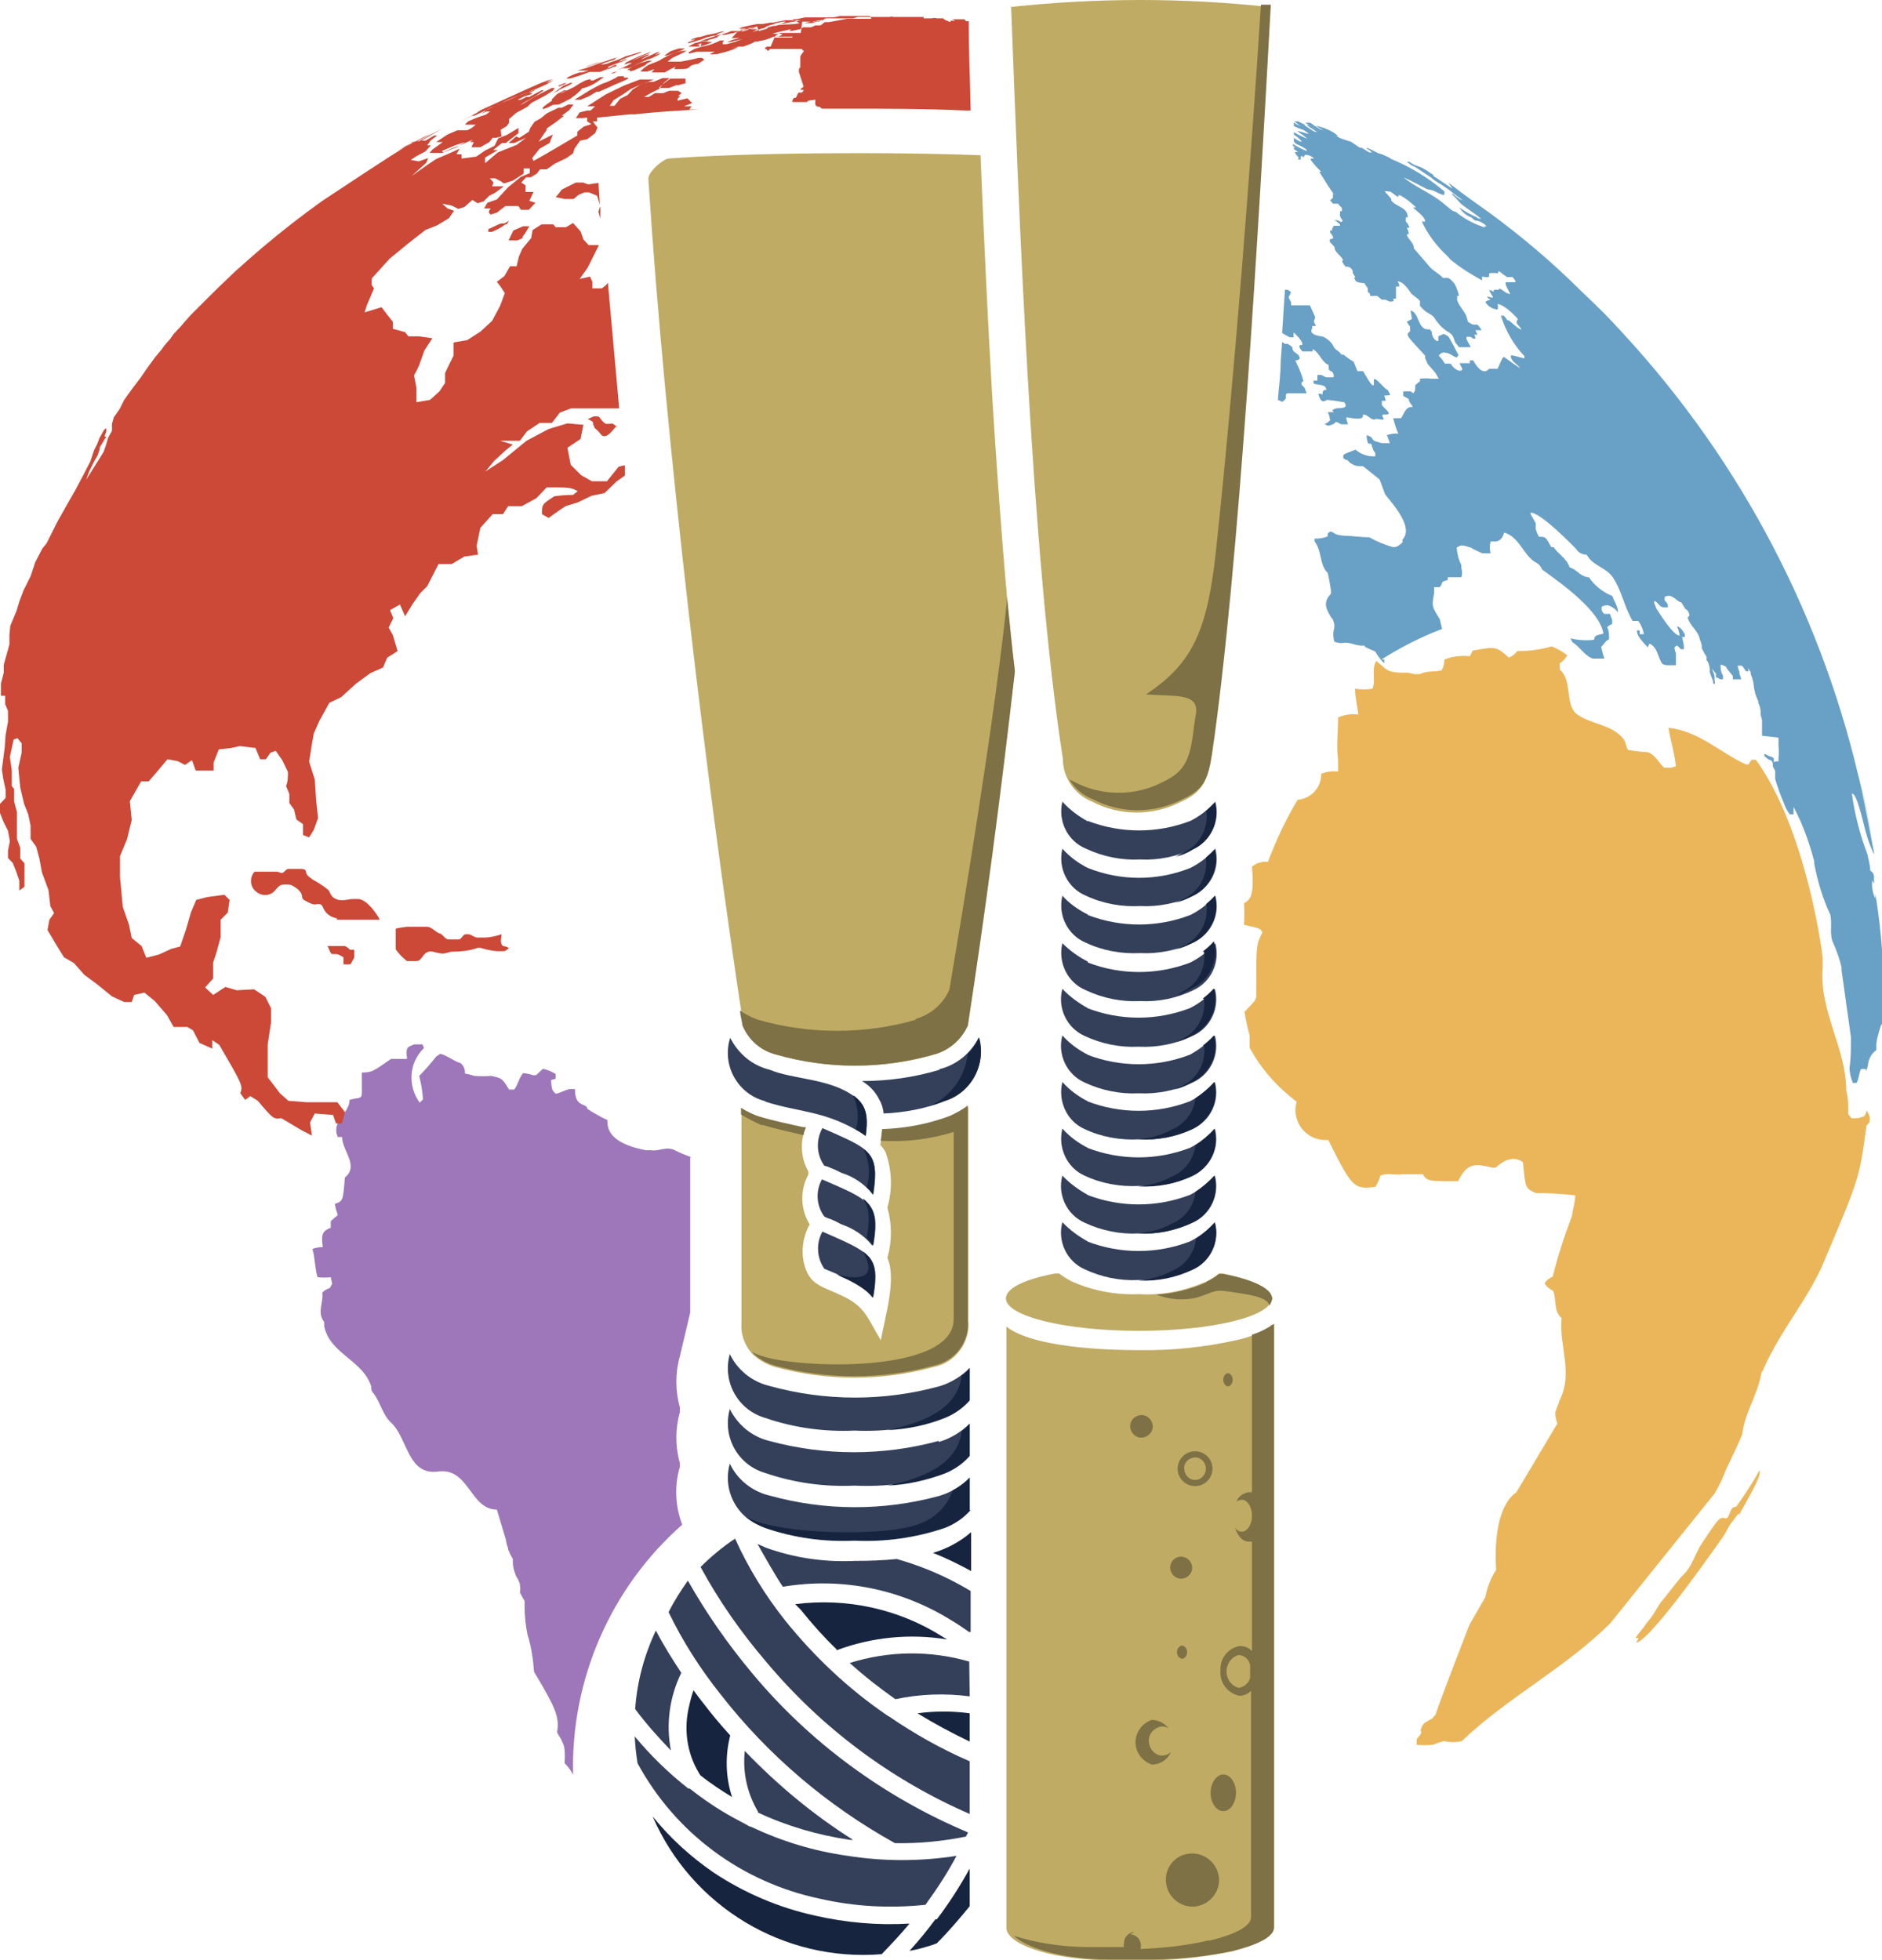 <?xml version="1.0" encoding="UTF-8"?> <svg xmlns="http://www.w3.org/2000/svg" xmlns:xlink="http://www.w3.org/1999/xlink" version="1.1" id="Layer_1" x="0px" y="0px" viewBox="0 0 400 416.7" style="enable-background:new 0 0 400 416.7;" xml:space="preserve"> <style type="text/css"> .st0{fill-rule:evenodd;clip-rule:evenodd;fill:#69A0C5;} .st1{fill-rule:evenodd;clip-rule:evenodd;} .st2{fill-rule:evenodd;clip-rule:evenodd;fill:#EBB659;} .st3{fill-rule:evenodd;clip-rule:evenodd;fill:#9D77BA;} .st4{fill-rule:evenodd;clip-rule:evenodd;fill:#CC4837;} .st5{fill-rule:evenodd;clip-rule:evenodd;fill:#BFAB64;} .st6{fill:#34405A;} .st7{fill-rule:evenodd;clip-rule:evenodd;fill:#34405A;} .st8{fill-rule:evenodd;clip-rule:evenodd;fill:#16243F;} .st9{fill-rule:evenodd;clip-rule:evenodd;fill:#7D7145;} </style> <g id="_x36_9526571-76b3-4b35-890c-6dd0bdb6fe6a"> <g id="bd146961-a5fc-4204-8bb9-1fea1da74a8c"> <path class="st0" d="M378,156.8v1.6l0,0c0.1,0.9,0.1,1.8,0,2.8v0.4v0.3l0,0c-0.2-0.1-0.4-0.1-0.7,0l0,0l0,0l0,0L377,162v-0.4v-0.4 l-0.4-0.3c-0.5-0.1-0.9-0.3-1.4-0.6H375v0.4c0.9,0.8,0.9,0.8,1.4,0.9c0.2,0.2,0.4,0.5,0.4,0.8v0.5l0.5,1v1v0.3v0.4 c0.5,1.7,1.1,3.4,1.8,5c0.3,0.9,0.7,1.7,1.3,2.5h0.4h0.4c0-0.5,0-1.1,0-1.6l0.3,0.6c1.8,3.5,3.1,7.2,4.1,11c0,0.2,0,0.3,0,0.5 c0.7,3.7,1.8,7.4,3.4,10.8c0.5,2.1-0.3,4.3,0.7,6.2c0.7,1.6,1.3,3.3,1.7,5v0.6l2,14.3c0,2.4,0,4.5-0.3,6.5c0,1.1,0.3,2.2,0.7,3.2 h0.8c0.5-0.9,0.5-2,0.9-2.9c0.3-0.1,0.7-0.1,1.1,0l0,0v0.4c0.2-0.4,0.3-0.8,0.4-1.2c0.1-1.3,0.7-2.5,1.8-3.3V222 c0-1,1-4.3,1.1-4.3l0.4,0.4c0-2.5,0-4,0-4l0,0c0.2-8.1-0.4-16.1-1.7-24.1v-0.3l0,0v-0.7l0,0c0,0.7,0,1.4,0,2.1 c-0.5-1.1-0.8-2.3-0.7-3.6v-0.4l0,0c0.1,0.2,0.2,0.5,0.4,0.7c0-0.4,0-0.6,0-1.5l0,0c0-0.4-0.3-1-0.8-1.2l0,0 c0-1.2-0.4-2.4-0.6-3.5c-1.6-4.2-2.7-8.5-3.3-12.9c0.4,0,1,0.3,2.5,6.4c0.5,2.2,1.2,4.4,2.2,6.5l0,0l0,0v-0.4l0,0l0,0 c-0.9-5.6-2.1-11.2-3.4-16.8c1.4,5.5,2.5,11.1,3.4,16.8l0,0c-0.8-4.1-1.7-8.8-2.6-13.1l0,0c-8-36.4-25.5-69.9-50.8-97.3l0,0 c-3.5-3.8-4.3-4.6-8.5-8.6l0,0c-6.2-6.2-12.9-11.9-20-17.1c-10-7-9-7.1-7.7-5l0,0l-4.2-2.8h0.3l-1.8-1.2l-0.9-0.5l-1.6-0.6l0,0 l-1-0.6H299l1.1,0.8l0.7,0.3l3.3,2.2c0.7,0.6,1.4,1.1,2.2,1.5l1.6,1.1l0.4,0.3c0.8,0.7,1.7,1.3,2.6,2l-0.7-0.3l-0.8-0.6l-0.6-0.5 h-0.3c0.8,0.7,1.4,1.5,2.1,2.2l0,0c1.4,1.1,2.9,2,4.2,3.1l0,0c-0.4,0-0.7-0.1-1.1-0.4l0,0c-1.2-0.5-2.4-1.2-3.5-2 c0.6,1,1.4,1.7,2.5,2.1l0.8,0.7h0.4c0.8,0.2,1.5,0.6,2.1,1.2c0,0-0.3,0-0.6,0l0.3,0.3c-2.2-0.7-4.4-1.8-6.2-3.3 c-0.2-0.1-0.5-0.2-0.8-0.3l-1.6-1.3c-2.7-2.4-6-3.5-8.8-5.8c1.2,0.5,5,2.5,5,2.5l1.3,0.3c0.7,0.3,1.3,0.7,2,0.9h0.4 c0-0.2,0-0.5,0-0.7c-3.4-2.9-7.2-5.2-11.3-6.9c-0.4-0.3-0.8-0.5-1.3-0.7c-0.4-0.2-0.9-0.4-1.4-0.5l0,0l-2.2-1.1h-0.5 c0.5,0.2,0.9,0.5,1.3,0.9H291l-1.6-1H289l-1.9-1.3h-0.4h0.3l-2.1-0.7l-0.9-0.5h0.4l-0.9-0.7c-1.2-0.7-2.5-1.2-3.9-1.5l1.6,1 c-0.5-0.1-0.9-0.4-1.4-0.7l-0.6-0.4l-0.7-0.5h-1.1l1.9,1.2l0.7,0.4l0.4,0.3l0,0c-0.7-0.5-1.5-1-2.3-1.4h-0.6l-1.6-0.8h-0.4l0,0 l0,0h-0.4c0.4,0.3,0.8,0.7,1.3,1l0,0c-0.5-0.2-1-0.4-1.4-0.8l0,0v0.8c0.6,0.3,1.3,0.6,2,0.8l1.2,0.8h-0.4 c-0.6-0.2-1.2-0.4-1.8-0.5h-0.3c0.8,0.5,1.5,1,2.2,1.6c-1-0.4-1.9-0.8-2.9-1.4v0.5c0.6,0.4,1.2,0.9,1.7,1.5c-0.5,0-0.5,0-1.7-0.8 v0.8l0,0l0,0l0.5,0.5c0.5,0.2,1.1,0.5,1.6,0.8l0.6,0.4v0.3c-1-0.4-2-0.9-2.9-1.5v0.4l0.5,0.4H275v0.3l0.9,0.6c-0.2,0-0.4,0-0.7,0 l0.3,0.6l0,0l0.6,0.7h-0.2v0.3c0.2,0,0.4,0,0.6,0c-0.1-0.2-0.1-0.5,0-0.7h0.4v0.3c0.2-0.1,0.3-0.3,0.5-0.6c0.7,0,1.4,0.3,1.9,0.8 h-0.7v0.3l0,0c0.6,0.9,1.4,1.7,2.2,2.5h-0.4c0,0,2.8,4.6,3.3,5l-0.4-0.4c0,0.8,0,0.8,0,1c-0.2,0.1-0.4,0.3-0.6,0.5 c0.2,0.2,0.4,0.4,0.6,0.7h0.3c0.3,0,0.5,0,0.8,0c0.2,0.3,0.5,0.6,0.8,0.9c0,0.2,0,0.5,0,0.7h-0.4c0,0.6,0,0.7,0,1 c0.1,0.3,0.3,0.7,0.6,1l-0.3,0.3l-0.9-0.4h-0.7L284,47l0.8,0.7V48h-0.4h-0.9c-0.2,0.3-0.4,0.6-0.4,1h-0.4v0.4 c0.4,0.5,1.2,1.5,0,1.4c-0.1,0.2-0.1,0.5,0,0.7c0.9,0.9,0.9,0.9,1,1.2v0.3c0.4,0.9,1.2,1.3,1.6,2s0,0.3,0,0.3v0.4 c0.2,0.3,0.4,0.7,0.7,1h0.1c0.6-0.1,1.2,0.3,1.4,0.9v0.4l0.6,1h-0.3c0.4,1,0.4,1,2.2,1.2c0.2,0.4,0.5,0.7,0.7,1.1v0.3l0,0l0,0 c0,0.1,0,0.3,0,0.4c0.2,0.2,0.3,0.3,0.5,0.5v0.4h1.2h0.3l1,0.8h0.6c0.5,0,0.8,0.5,1.4,0.4s0.6,0,0.4-0.6l0,0c0.5,0,0.5,0,0.6,0 v-0.4c0,0,0-0.3,0-0.4v-0.6l0,0c0-0.4,0-0.8,0-1.2h0.3h0.4c0-0.4-0.1-0.8-0.4-1.1c1.4,0,2.8,2.4,2.8,2.4l0,0l0,0l0,0 c0.5,0.7,1.4,1,2,1.8l0,0V65c0.4,0.5,0.9,1,1.5,1.4c1.2,0.7,1.2,0.7,1.6,1.2l0.3,0.5l0.4,0.5c0.6,0.8,1.4,1.5,2.4,2.1 c0.3,0.2,0.6,0.4,0.8,0.8c0.2,0.4,0.3,0.8,0.5,1.3l0,0c0.3,0.4,0.6,0.7,0.8,1h2.5c-1-1.8-1-1.8-0.9-2.2h0.7c0.4,0,0.6,0.5,1,0.4 c0.4-0.1,0-0.5,0-0.8c0-0.3,0,0,0.6,0l-0.4-1h1.3c-0.2-0.4-0.5-0.8-0.9-1.2h-0.7c-0.6,0-0.9-0.4-1.3-0.6l-0.3-1.1 c-0.5-1.3-1.6-2.2-2-3.5l0,0v-0.5l0,0l0,0v-0.4h0.4c-0.2-0.9-0.5-1.7-0.9-2.5l-0.5-0.6c-0.7-0.7-0.8-0.8-2-0.7 c-1-1.1-2.3-1.6-3.1-2.7l-3.1-3.6c0-1.3-1.3-1.9-1.5-3h0.4c0-0.4,0-0.6-0.4-1.4c0.2,0,0.4,0,0.6,0c-0.2-0.5-0.4-0.9-0.8-1.3v-0.9 h0.4c0-2.2-2.5-2.2-3.5-3.6v-0.3c-0.4-0.5-0.9-1.1-1.4-1.6c0.2-0.1,0.5-0.1,0.7,0h0.3c0.4,0,1,0.7,1.9,1.2v-0.4 c0.5,0,0.5,0,2.2,1.2l1.6,1.4h-0.7c2.3,2,2.5,2.2,2.6,3h-0.7l0,0c1.3,2.8,3.2,5.3,5.5,7.4l0.6,0.7c2.1,1.7,4.3,3.1,6.7,4.4l0,0 c0-0.3,0-0.5,0-0.8c0.5,0,1,0.3,1.5,0v-0.7c0.6-0.1,1.3-0.1,1.9,0v-0.4h0.3c0.5,0.4,1,0.8,1.6,1.2h1.2l0.6,0.8v0.3H320 c0,0.6,0,0.6,1,2.5c-0.9,0-1.5-0.9-2.4-1.2v0.3h-1.1l0,0v0.4l-0.7-0.3h-0.3c0.2,0.5,0.5,0.9,0.8,1.4c0,0.4-0.6,0-1,0s-0.3,0,0,0.3 l0.5,0.3c-0.4,0.1-0.8,0.2-1.1,0.5c0.5,0.9,1.5,1.5,2.6,1.6c0.1-0.4,0.1-0.8,0-1.2c1.8,0.3,4.3,3.2,4.3,3.2 c-0.4,0.8-0.4,0.8,0.4,1.7s0,0.4,0,0.4s-0.3,0-2.3-1.8h-0.3c-0.2-0.3-0.5-0.7-0.8-1h-0.6c1,3.2,2.7,6.2,5,8.6v0.5 c-2.6-0.7-2.6-0.7-2.9-0.6c0,1.3,1.4,1.7,2,2.7l0,0c-1.2-0.8-2.3-1.6-3.4-2.4c-0.3,0-0.3,0-1.4,2.5h-1.8c-1.4,1.6-2.9-0.9-3.4-1.8 h-0.7v0.6h-0.6h-1h-0.6c0.2,0.4,0.4,0.8,0.6,1.2c0,0.4-0.3,0.4-0.6,0.4c-0.3,0-1.1-0.3-1.9-1.5h-1.2l-0.6-0.9l-0.7-0.8 c0.3-0.5,0.9-0.8,1.5-0.6c0.8,0,1.5,0.8,2.3,1l0.4-0.5c-0.7-1.4-2.1-4-2.2-4c-0.3-0.2-0.6-0.4-1-0.5l-1.1,0.5v0.6 c0,0.4,0,0.4-0.3,0.4c-0.7-0.4-1.1-1.1-1.1-2l-0.4-0.5c-2.7,0.4-2.1-3.5-4.1-4c0,0,0,0,0.3,1.8l-1.1,0.6c0.2,0.3,0.4,0.7,0.7,1 v0.4c0,0,0,0.4,0,0.6l-0.5,0.5c0,0.7,0,0.7,3.7,4.7v0.5l0.5,1.2c0.5,0.7,1.2,1.3,1.7,2c0.2,0.4,0.5,0.8,0.7,1.2H306h-1.3h-0.5 c-0.8-0.1-1.6-0.1-2.4,0c0,0,0,0.5,0,0.6c-0.4,0.2-0.7,0.5-1,0.8c0,1.1,0,1.1-0.4,1.7l-0.6-0.4h-1.5c-0.1,0.3-0.1,0.6,0,1l1.1,0.6 c0,0.6,0.6,1.2,0.9,1.7c-1.2,0-1.4,0.3-2.5,2.4h-1.7c0.3,1.1,0.6,2.2,1.1,3.3c-0.8-0.1-1.6,0-2.4,0.3c0.2,0.6,0.4,1.1,0.6,1.7H294 c-0.4,0-0.4,0-1.7-0.4c-0.3-0.1-0.6-0.4-0.7-0.7c-0.3-0.3-0.7-0.5-1.1-0.6c-0.1,0.6,0.1,1.2,0.3,1.8h0.6l0.5,1.4l0.4,0.6 c0,0.2,0,0.5,0,0.7c-1.5,0.1-3-0.4-4.2-1.4c-2.4,0.9-2.4,0.9-2.6,1.2c0,0.2,0,0.4,0,0.6c0.6,0.4,0.7,0.4,0.9,0.4 c0.6,0.8,1.6,1.3,2.6,1.3h0.7l3.5,2.8c0.5,1.2,0.8,2.2,1.2,3.2c2.2,2.7,6,7.1,3.7,9.6v0.6c-1.1,0.9-1.1,0.9-1.7,1H296 c-1.7-0.5-3.4-1.2-5-2.1c-2,0-3.5-0.3-5-0.3c-1.6-0.1-2.1-0.3-2.5-0.6c-0.4-0.3-0.7-0.3-0.8-0.3l-0.5,0.4c0,0.2,0,0.4,0,0.6 c-0.9,0.4-1.8,0.5-2.8,0.5v0.6c1.6,2,1,5,2.8,6.7c0.3,1.3,0.5,2.5,0.7,3.8c0,0,0,0.4,0,0.6c-1.9,1.9-0.9,3.5,0,5l0.4,0.5 c0.1,0.3,0.2,0.6,0.3,1c0,0,0,0.4,0,0.7s-0.5,1.1,0,3c0.5,0.2,1.1,0.3,1.7,0.3c1.6-0.4,3.1,0.8,4.7,0.5c0,0.3,0,0.3,2.3,1.3 c0.5,0.9,1.1,1.7,1.9,2.5c0-0.3,0-0.5,0-0.8h-0.6c4.1-2.6,8.4-4.8,12.9-6.5l-0.5-2.1c-1.7-2.7-1.7-2.7-1.2-5.5c0-0.4,0-0.9,0-1.3 h1.2c0.3-0.3,0.4-0.7,0.6-1.1c0.3-0.2,0.7-0.3,1.1-0.4v-0.6h2.9c0.2-0.6,0.2-1.3,0-1.9v-0.7c-0.6-1.1-0.9-2.4-1-3.7 c1-0.6,1-0.6,3,0l0,0c0.8,0.5,1.6,0.8,2.4,1.2h1.8c-0.2-0.8-0.2-1.6,0-2.5c0.7,0,0.8,0,1,0s1.4,0,1.9-1.9c3.3,1,4,4.7,6.6,6.3 c0.7,0.3,1.2,0.9,1.5,1.6c4.3,3.1,12.2,8.7,13,13.6c-1.8,0.4-1.8,0.4-2,1.3c-1.7,0.2-3.4,0.1-5-0.3l0.4,0.8c1.6,1,2.5,2.8,4.3,3.5 h2.5c-0.3-0.8-0.5-1.6-0.7-2.5c0.6-0.5,0.9-1.3,1.7-1.6c0-0.9,0-1.7-0.4-2.6c0.3-0.3,0.6-0.5,1-0.6c0.1-0.4,0.1-0.7,0-1.1 c-0.2-0.4-0.3-0.7-0.4-1.1H341c-0.3-0.2-0.5-0.5-0.6-0.9v-0.6c0.4-0.3,1-0.4,1.5-0.3c0.8,0.3,1.5,0.8,2,1.5c0-1.3-0.8-2.3-1.2-3.5 c-2-0.8-3.8-2.2-5-4c-1.7,0-2.6-1.7-4.1-2.1c-0.6-1.9-2.4-2.8-3.4-4.3c-0.2,0-0.3,0-0.5,0c-1.2-2.2-1.2-2.2-2.6-2.2 c-0.3-0.5-0.5-1-0.7-1.6v-0.6c0-0.6,0-0.6,0-0.7c-1.1-1.9-1.1-1.9-1.1-2.2c2-0.3,9.6,7.6,9.7,7.7c0.5,0.8,1.3,1.2,2.2,1.2l0.5,0.7 c1.3,1.7,3.7,2.2,5,4c2,2.9,2.5,6.4,4.3,9.4c0.4,0,0.8,0,1.2,0c0.6,0.8,1,1.8,1.2,2.8h-0.9V134h-0.6c0,1.1,0.9,2.1,2.3,3.6 l0.4-0.8c1.8,0.9,1.7,2.9,2.7,4.3c0.3,0.2,0.7,0.3,1.1,0.3h1.8c0-1.5,0-1.5,0-1.8c0-0.3,0-0.5,0-0.8c-0.2-0.4-0.3-0.8-0.3-1.2 l0.5-0.4c0.3,0.2,0.6,0.5,0.8,0.8h0.7c0-0.9,0-0.9-0.4-2.6h0.6v-0.6c-0.9-1.4-1-1.4-1.7-1.7c0.3,0.6,0.5,1.3,0.6,2 c-0.5,0-1.5-0.3-5-5.8c-0.1-0.3-0.2-0.7-0.4-1c0-0.2,0-0.4,0-0.6l0.5,0.3c0.9,1,0.9,1,1.5,1.1h0.9c0-0.7,0-0.7-0.7-1.5v-0.7 c1.6-0.9,2.4,0.9,3.6,1.2c0.8,1.4,0.8,1.4,1.1,1.5c0.3,0.3,0.5,0.7,0.6,1.2l-0.4,0.5c0.5,1.8,2.3,2.8,2.6,4.7 c0.2,0.4,0.3,0.8,0.4,1.2c0,0.2,0,0.4,0,0.6c0.3,0.6,0.6,1.2,1,1.8v0.4l0,0v0.3l0.3,0.4l0,0c0.2,0.4,0.3,0.9,0.4,1.4v0.8 c0.2,0.6,0.4,1.2,0.7,1.9v0.4l0.3,0.3c0.1-0.3,0.1-0.7,0-1v-0.8c-0.1-0.5-0.3-0.9-0.5-1.4v-0.6c0-0.4,0-0.4,0-0.4l0,0v0.3v0.3v0.3 l0.8,1v0.5v0.3l0,0l0,0c0.3,0,0.6,0.2,0.9,0.4h0.6l0,0v-0.1V144v-0.4c-0.3-0.5-0.5-1.1-0.5-1.7v-0.3v-0.3c0.4,0,0.7,0.2,1.1,0.4 c0.2,0.3,0.4,0.7,0.7,1l0.8,1v0.4v0.3l0,0l0,0h1.8l-0.4-1.2v-0.4c-0.2-0.4-0.3-0.9-0.4-1.3h0.4h0.3c0.3,0,0.3,0,1.1,1.2h0.5l0,0 V142l0,0c0.1,0.3,0.3,0.6,0.5,0.9v0.4c0.3,0.7,0.5,1.4,0.6,2.1c0.1,1.2,0.4,2.5,1,3.6v0.4c0.3,0.6,0.5,1.2,0.5,1.9v0.6 c0.1,0.4,0.2,0.8,0.3,1.2v0.3c0,2,0,2,0,2.2v0.8L378,156.8z M280,28.1L280,28.1l-2.3-1.5h-0.5l0,0l2,1.3L280,28.1z M295.5,84 L295.5,84c-0.2-0.4-0.3-0.8-0.6-1.1c-1-0.6-1.6-1.7-2.6-2.3H292c0,0.3,0,0.3,0,1.3c-0.5,0-0.5,0-2.3-3h-1.2c-0.5-1.3-0.8-2-0.8-2 s-1.5-0.9-2.1-1.5h-0.5c-0.4-0.8-1.4-1-1.7-1.8c-0.3-0.8-1.7-2-2.5-2.1c-0.9-0.1-2.8-0.5-2-1.7c0-0.2,0-0.3,0-0.5h0.8l-0.3-0.6 c-0.4-0.6,0.4-1,0-1.6l-1-2.2c-1.3,0-2.7,0-4,0c0-0.5,0-0.5,0-0.6c0-0.2-0.5-0.8-0.5-1.2c0.2-0.3,0.3-0.6,0.5-1 c-0.5-0.4-0.5-0.4-0.8-0.5h-0.5l-0.6,9.2l0,0c0,0,0,0,1.6,0.9h0.9c-0.1-0.3-0.1-0.7,0-1c0,0,2,1.8,1.8,2.6c-1.1,0-0.6,0.7,0,1.4 h2.2v-0.5c1.5,0.8,1.8,2.7,3.4,3.4c0,1.1,0,1.1,0.5,1.3s0.7,1,0.5,1.3h-1.4c-0.5,0-0.9-0.5-1.3-0.5h-0.7c0,0,0,0,0,0.6v0.6h-0.8 v0.6c0.9,0.5,2.6,0,2.7,1.4h-0.5c-0.3,0.4-0.3,0.4-0.3,0.8s0,0-0.6,0h-0.3c0.5,2.2,1.4,1.6,1.8,1.3c1.2,0.1,2.5,0.3,3.7,0.5 c0,0,0.7,0.8,0,1.1s-1.5,0-2.2,0.4s0,0.4,0,0.6h-1.3c0.3,0.5,0.4,1.1,0.5,1.7c-0.3,0.4-0.7,0.7-1.2,0.8c0.8,0.5,0.8,0.5,2,0 l0.4-0.4v0c0.5,0,0.8,0.4,1.2,0.5h1.4c-0.4-1.2-0.4-1.2-0.3-1.5c3.6,0.7,3.5,0,3.5-0.6l0,0c0.9,0,1.4,0.9,2.3,1.1l0,0 c0.6-0.3,1.2,0,1.8,0c0.6,0,0-0.5,0-0.9s0.9,0,1.3-0.3c0.4-0.3-1-1.3-1.4-1.9v-0.4c0,0,0,0,0-0.5c0.2,0,0.5,0,0.8,0 c-0.1-0.4-0.1-0.7-0.3-1.1L295.5,84z M276.2,76.1L276.2,76.1c0-0.8-0.9-1-1.3-1.5c-0.4-0.6,0-0.8-0.6-1.1l-0.6-0.4 c0,0-0.4,0-0.6,0l-0.6-0.4l0,0l-0.3,4.1c0,2.8-0.4,5.5-0.6,8.2c0.3,0.1,0.5,0.2,0.8,0.4c0.4,0,0.8-0.6,0.9-0.7v-0.6 c0-0.3,0-0.3,0.3-0.5h4.1l-0.3-0.8c0-0.5-0.7-0.7-0.8-1.2c-0.1-0.5,0.5-0.4,0.4-0.7c-0.3-1.1-0.7-2.2-1.2-3.2l-0.5-1.1 c0.9,0,1-0.4,0.9-0.8L276.2,76.1z"></path> <path class="st1" d="M52.4,55.5L52.4,55.5l-4.5,4.1C49.5,58.1,50.8,56.9,52.4,55.5z"></path> <path class="st2" d="M369.6,322.1L369.6,322.1l0.3-0.6c4.3-7.6,4.2-8,4.1-9c-1.5,2.7-3.2,5.3-5,7.8c-1.5,0-1.1,1.9-2.1,2.5 c-1.4-0.4-1.4-0.4-5,5c-1.7,2.4-2.2,5.4-4.5,7.3l0,0c-1.5,1.8-2.9,3.7-4.4,5.5c-0.1,0.2-0.3,0.4-0.4,0.6c-0.6,0.9-1.1,1.9-1.8,2.8 l-0.9,1.1c-0.7,1.1-1.6,2-2.3,3.1l0,0h0.7c-0.5,0.8-0.5,0.8-0.5,1l0,0l0,0c3.5-0.9,18.2-22.3,18.4-22.5s0.5-0.8,0.7-1.2 c0.3-0.4,0.4-0.8,0.7-1.2c0.1-0.2,0.2-0.4,0.4-0.6c0.5-0.7,1-1.3,1.5-2L369.6,322.1z M397.3,238.6L397.3,238.6 c0.3-0.9,0-1.8-0.6-2.5c0,0.4-0.3,0.9-0.5,1.2l-1.3,0.4c0,0,0,0-1.4,0l-0.7-0.9c0.1-1.7,0-3.4-0.4-5c0-9-5.8-16.9-5-26.1 c0-0.5,0-1,0-1.9s-3.4-27.3-14.2-42.3c0,0,0,0-0.9,0l-0.7,1h-0.5c-5.5-2.5-10-7.1-16.5-7.8c0.5,2.8,1.3,5.4,1.6,8.2l-1.1,0.3h-1.4 c-1.2-1.1-1.9-2.8-3.5-3.3c-1.4-0.1-2.8-0.2-4.2-0.5c-0.4-0.7-0.5-1.8-1-2.4c-2.5-3-6.6-3-9.6-5s-1-7.1-3.9-9.7c0-0.4,0-0.9,0-1.3 c0.7-0.4,1.2-1,1.6-1.7c-1-0.8-2.1-1.4-3.3-1.9c-2.4,0.7-4.8,1-7.3,1c-0.5,0.6-1.1,1.1-1.8,1.4c-2.7-2.4-2.7-2.4-7.7-1.5 c-0.2,0.4-0.4,0.8-0.6,1.2c-1.8-0.2-3.7,0-5.4,0.7c0,0.8-0.2,1.6-0.6,2.3c-1.5,0.4-3.1,0-4.6,0.8h-1.2l-1.3-0.3h-1 c-2.9,0-3.5-0.5-4.6-1.5l-1.2-1c-1.1,1.9,0,4-0.8,5.9c-1.2,0.2-2.4,0.2-3.7,0c0,1.8,0.5,3.7,0.7,5.5c-1.4-0.2-2.9,0-4.3,0.6 c0,3-0.4,6,0,9.1c0,0.8,0,1.6,0,2.4c-1.2-0.1-2.4,0-3.6,0.5c0.1,2.9-2.2,5.3-5,5.5c-2.5,4.2-4.6,8.6-6.3,13.2h-1.1l-1.2,0.3 l-1.1,0.7c0.4,5.5,0,6.9-1.7,7.8l0,0c0.1,1.5,0.1,3,0,4.6c3.4,0.7,3.5,0.8,3.9,1.6c-1.3,2.7-1.3,2.7-1.3,11.7c0,0.5,0,1,0,1.5 c0,1.1,0,1.1-2.5,3.7c0.3,1.7,0.6,3.4,1.1,5c0,0.5,0,1,0,2.6c2.4,4.5,5.9,8.4,10,11.5c-1,3.4,1,7,4.4,7.9c0.7,0.2,1.5,0.3,2.3,0.2 c5,10,5.4,10.6,10,10c0.5-0.7,0.8-1.5,1.1-2.4c1.5-0.7,3.1,0,4.7-0.3h4.3c1,1.5,1,1.5,7.5,1.5c2-4.1,3.7-3.7,7.3-2.9 c0.2,0,0.5,0,0.7,0c0,0,3.2-3.3,5.8-1.1c0.5,5.5,0.5,5.5,2.7,6.5c2.9,0,5.7,0.2,8.4,0.5c0,1.4-0.5,2.8-0.7,4.4 c-1.6,4.2-3,8.5-4.1,12.9c-0.7,0.3-1.3,0.7-1.7,1.4c0.4,0.7,1,1.2,1.8,1.6c0.8,1.9,0,4.2,1.8,5.8c-0.6,5.8,2.6,11.8-0.5,17.6 c0,0.4-0.3,0.8-0.8,2.3c-0.1,0.8,0.1,1.7,0.4,2.5l-8.7,14.6c-5.5,3.8-4.3,16.4-4.3,16.5c-1.2,1.8-1.9,3.7-2.3,5.8l-3.4,5.9 c0,0-6.4,16.5-7.2,19.1l-0.7,0.8c-2,1.1-2,1.1-2.5,2.6c0,0,0.4,0,0,0.8l-0.8,1c0,0.4,0,0.8,0,1.2c1.1,0.1,2.2,0.1,3.4,0 c0.8-0.3,1.6-0.6,2.4-0.8c1.3,0.3,2.6,0.3,3.8,0c9.7-9.3,22-15.5,31.6-25.1l22.1-27.5c0.4-0.6,0.7-1.3,1.5-2.8 c0.3-0.7,0.6-1.5,0.9-2.2c1.2-2.5,2.4-5,3.5-7.6c0.5-4.5,3.2-8.3,4-12.7c0,0,0-0.5,0.4-0.9c3.6-8.5,10-15.5,13.3-23.9 c7.2-17,7.2-17,8.7-28.1L397.3,238.6z"></path> <path class="st3" d="M147,246c-1.2-0.4-2.4-0.9-3.6-1.5c-1.8-0.9-3.4,0.3-5,0h-1.2c-8.2-1.6-8.1-5-8.1-6.4 c-1.5-0.7-2.9-1.5-4.3-2.4c0-0.3,0-0.5-1-0.9s-1.6-1.2-1.6-3.3c-0.4,0-0.8,0-1.2,0c-1,0.3-1.9,0.8-2.9,1c-0.8-0.8-0.8-0.8-1-2.9 l1-0.3c0,0,0-0.7,0-1c-0.8-0.5-1.7-0.9-2.7-1.1l-1.4,1.3c-0.3,0.1-0.6,0.1-0.9,0c-0.6-0.2-1.2-0.3-1.9-0.4c-0.9,1-1.1,2.5-1.9,3.5 h-1.1c-1.5-2.4-1.5-2.4-3.8-2.9c-1.2,0.1-2.4,0.1-3.6,0c-0.6-0.2-1.3-0.4-2-0.5c0.1-0.8-0.2-1.6-0.9-2.2c-1.6-0.5-2.8-1.6-4.3-2 l-0.9,0.6c-1.1,1.4-2.3,2.8-3.6,4.1c0.4,1.6,0.7,3.3,0.8,5l-0.7,0.7c-2.6-3.6-2.3-8.5,0.9-11.6l-0.3-0.8h-1.7 c-1.8,0.6-1.8,0.8-1.6,3.1h-3.4c-4,2.8-4,2.8-6.2,2.9c0,1.4,0,2.8,0,4.3s-0.8,0.9-2.6,1.5c0,2.9-4,4.5-2.5,7.9h0.9 c0,2.9,3.7,6.1,0.6,8.6c-0.4,5-0.4,5-2.1,5.6c0,0.7,0.4,1.7,0.6,2.4c-0.5,0.4-1,0.8-1.5,1.3c0,0.4,0,1,0,1.4c-2,0.7-2,1.7-1.7,4.1 c-0.7,0-1.5,0.1-2.2,0.4c0.6,2,0.5,4.1,1.1,6c0.9,0.1,1.9,0.1,2.8,0c0.1,0.5,0.2,0.9,0.3,1.4c-0.2,0.3-0.3,0.6-0.5,0.9 c-0.6,0.2-1.2,0.5-1.6,1c0.3,2-1.2,4.2,0.4,6.2c0,0.3,0,0.6,0,0.9c1.2,5.9,8.2,7.2,10,12.8c0,0.5,0,1,0.5,1.5 c1.5,2,1.9,4.5,3.7,6.2c3.6,3.3,3.5,11.3,10,10.4c6.6-0.9,6.8,8.1,12.5,8.1l1.9,6.3c0.1,0.6,0.2,1.3,0.5,1.9v0.3l0.5,1.1l0.5,0.9 c0,0.4,0,0.7,0,1.1c0.1,0.7,0.2,1.3,0.5,2l0,0c0.1,0.4,0.3,0.8,0.6,1.2l0.4,1v0.3c0.1,0.5,0.1,1,0,1.5c0.3,0.6,0.6,1.2,1,1.8 c0,0.2,0,0.4,0,0.6c0,0,0,0.4,0,0.6c0,2,0.2,3.9,0.6,5.9c0.8,2.6,1.2,5.2,1.4,7.9c0.1,0.3,0.3,0.6,0.5,0.9c3.9,6.6,5,8.8,4.4,12 c0.2,0.5,0.5,0.9,0.8,1.4c0,0,0.3,0.6,0.4,0.9c0.1,0.3,0.6,0.7,0.4,4.3c0.7,0.7,1.4,1.6,1.8,2.5c-0.5-20.3,8-39.8,23.2-53.2 c-1.5-3.9-1.7-8.3-0.5-12.3v-0.8c-1-3.5-1-7.3,0-10.8v-1c-1-3.6-1-7.4,0-10.9l2.2-9.3V246H147z"></path> <path class="st4" d="M107.9,201.4L107.9,201.4L107.9,201.4c-0.4-0.4-1,0-1.3-0.7c-0.3-0.7,0-1.4,0-2.1c-1.2,0.4-2.5,0.7-3.8,0.7 h-1.3c-0.7,0-1.2-0.6-1.9-0.7H99c-0.6,0-0.8,0.9-1.4,1.1h-2.2c-0.9,0-1.2-1.1-2-1.3c-0.8-0.2-1.5-1.3-2.6-1.4h-4.3 c-0.8,0.1-1.6,0.2-2.4,0.4c0,1.5,0,2.9,0,4.4c0.7,1,1.5,1.8,2.4,2.5H88c1.1,0,1.1,0,2-1.2s2-0.8,2-0.8s1.4,0.4,2.1,0.4 c0.7,0,1.4-0.4,2.1-0.4c1.7,0,3.4-0.2,5-0.7c0.4-0.2,0.9-0.2,1.3,0c1,0.3,2.1,0.5,3.2,0.6h1.3c0.5,0,0.8-0.4,1.2-0.7L107.9,201.4z M127.5,44l-0.3,1l0.4,1.5l0,0V44H127.5z M131.2,90.7L131.2,90.7c-0.3,0-0.5-0.4-0.9-0.6c-0.2-0.1-0.4-0.1-0.6,0 c-0.6,0-0.7,0-0.9,0s-1.1-0.9-1.1-1c-0.1-0.2-0.4-0.6-0.7-0.6c-0.3,0-0.5,0-0.8,0l-1.3,0.6c0.3,0.1,0.7,0.3,1,0.5 c0.3,0.3,0,0.7,0.4,1v0.3l0.8,0.7c0.2,0.2,0.4,0.5,0.6,0.7c0.1,0.2,0.3,0.3,0.5,0.4c0.4,0,0.9,0.3,2.6-1.9L131.2,90.7z M107.7,47.7L107.7,47.7L107.7,47.7l0.5-0.8l-1,0.6h-0.7c-0.6,0.2-1.2,0.5-1.8,0.8l-0.9,0.4c0,0,0,0.5,0,0.6c0.2,0,0.5,0,0.7,0 c1-0.4,2-0.9,2.9-1.6L107.7,47.7z M111,50.4L111,50.4l0.6-0.8l0.9-1.5h-1.3l-2.1,0.9l-1,2.1h1.9l1.1-0.5V50.4z M75.3,203.6 L75.3,203.6L75.3,203.6c0-0.5,0-1,0-1.5s-0.7,0-1-0.3c-0.3-0.3-0.7-0.6-1-0.7h-3.7c0.3,0.5,0.4,0.9,0.6,1.3l0.3,0.4 c0,0,0.3,0,0.9,0s1.6,0.7,1.6,0.7s0,0.4,0,0.9c0,0.2,0,0.4,0,0.6c0.4,0,0.8,0,1.2,0s0.3,0,1-1.3L75.3,203.6z M71.9,195.5 L71.9,195.5h8.8c-0.5-1.1-2.6-4.2-4.5-4.4h-1c-1.3,0-2.5,0.6-3.8,0c-1.3-0.6-1.1-1.4-1.7-2c-1-0.8-2.1-1.5-3.2-2.1 c-1.2-0.9-1.2-0.9-1.4-1.4c-0.2-0.6,0-0.8-1-0.9h-2.5c-0.6,0-0.6,0-1.2,0.6c-0.6,0.6-1,0-1.5,0h-2.5c-2,0-2,0-2.3,0 c-1.1,1.2-1,3.2,0.3,4.2c1,0.9,2.4,1,3.5,0.3c0.7-0.5,1.1-1.4,1.9-1.7c0.7-0.1,1.3-0.1,2,0c0,0,2.2,0.9,2.4,2.4 c0,0.3,0.1,0.6,0.4,0.8c1.9,1.1,2.2,1,2.8,0.9c0.6-0.1,1,0,1.3,0.8c0.5,1.2,1.6,2,2.9,2.2V195.5z M128.7,60.7l-0.8,0.6h-2v-1.4 l-0.5-1.1l-2.2,0.5l1.7-2.4l1.6-3.2l0.8-1.6h-2.2l-1.1-1.2l-0.6-1.7l-1.6-1.8l-1.5,0.9h-2.2l-0.5-0.6h-2.5l-1.9,1.2l-0.3,1.7 l-1.9,2.3l-0.7,1.6l-0.5,2.1h-1.4l-1.2,2.1l-1.6,1.2l0.7,0.9l1,1.5l-1,2.7l-1.7,3.2l-2.5,2.3l-2.8,1.8l-2.9,0.5v2.8 c-0.6,1.2-1.2,2.4-1.8,3.7v2.1l-1.2,1.8L91.4,85l-2.9,0.5v-3.1L88,79.8c0.4-0.7,0.8-1.5,1.1-2.2l1.1-3.1l1.7-2.6l-2.9-0.4h-2.2 l-0.7-0.9l-2.6-0.7v-1.5l-1.2-1.5l-1.2-1.6l-3.6,1.1l0.5-1.6l1.5-3.5L79,60.6v-1.4l3.8-4.2l3.9-3.2l3.7-2.9l2.5-1l2.5-1.5l1.1-1.6 l-1.4-0.5l-1.1-1l2,0.4l1.4,0.7l1.3-0.4l1.7-1.5l1.1,0.7l1.3-0.4l1.2-1.2l1.2-0.6l1.9-1.4h-1.1h-1.4l0.3-0.8l-0.8-0.9h1.1l1.2,0.6 l0.7,0.5l1.9-0.6l2.3-1.5v-1.1h1.3v1l-1.9,0.8l-2.7,2.2l-2.4,2.6l-2,0.7l-0.7,1.2h1.4c-0.3,0.4-0.7,0.8,0,1.3l1.3-0.4l1.8-1.4h1.9 h0.9l0.5,0.8h1.7l1.4-1.5l-1.3-0.4l0.9-1.9h-1.7v-1.4l-0.9-0.6l1-1.1h1l1.3-0.8l0.7-0.9h1.4l1.7-1.2l2.5-1.2l1.4-1l0.3-1l1.2-1.7 l1.5-0.3l1.7-1.3l0.5-1.2l-0.5-0.6l-0.5-0.7h0.9v-0.8l7-0.7h0.5l0,0h0.5c4.5-0.5,9-0.8,13.6-1h-0.4h-1.6l0.5-0.7h-1.2h-0.4 l1.7-0.7l-1-1l-2.1,0.5V21l0.6-0.6h-0.5l0.8-0.6l-0.8-0.5h-1.9l-1.2,0.5h-1.2h-0.6l-1.3,0.8h-1l1.4-0.8l1.8-0.9l1-1.3l1.2-1h-1.5 l-1.9,0.8h-1.1l-1.5,0.5l-1.8,1.1l-1.1,1.2l-1.6,0.8l-1.2,1.5h-1l0.8-1.2l2.1-1.3l1.6-1.1l2.5-1.1l2.4-0.9h-1.3h-1.7l-3.4,1.3 l-3.9,1.9l-3.9,2.5h0.9h0.8l-1,0.9h-0.7l-1.6,0.4l-0.8,1.2h1.3l1.1-0.1v0.8l0.9,0.6l-1.6,0.5l-1.4,1.1v0.8l-3.9,2.3l-2.9,1.7 l-2.5,1.4l-0.3-0.6l1.6-2l2.1-1.2l0.7-1.8l-3,1.5l1.7-2.5v-0.3l1.9-1.3l1.8-1.4h-0.5l1.6-1.2l0.9-1.2h-1.1l-1.4,0.7h-0.7l-2.5,1.2 l-1.2,1l-1.4,0.8l-0.9,1.3l-0.3,0.8l-2,1.3l-0.7-0.3l-1.6,1.4h1.2l2.5-1.1l-2,1.5l-4,1.6l-2.7,2.3v-1.2l2.7-1.6h-1l1.9-1.5h0.8 l2.7-2.1v-1.1l-2.5,1.5l-1.8,0.7l-0.8,1.6l-2,1l-1.9,1.3l-3.1,0.4v-0.9H97l0.7-1.2l-2.2,1l-2.8,1.2L90.9,35l-3.4,2.4l3.1-2.8 l0.4-1l-2,0.7L87.3,34l1.2-0.8l1.9-1l1.2-1.3h-0.8l0.7-1l1.4-1.1l0,0h-0.6l-1.9,1.1h-0.8l3.3-2l-3.3,2l0,0l3.9-2.3l0.5-0.3 L91,28.9l-1.9,1.1h-0.7l-1.7,0.9L84.6,32l3.1-1.8l1.2-0.3l1.1-0.6l1.6-0.9l0,0l-1.7,0.8l-2.2,1.2h-0.3l0,0 C81.6,34,74.1,39,68.5,42.7C59.7,49,51.4,56,43.8,63.7L41,66.5l0.5-0.5l-1,1l-1.5,1.7l-0.5,0.6l-1.6,1.7l-0.7,1l-1.3,1.5l-0.4,0.6 l0,0l-1.5,1.8l-1.4,1.9l-1.8,2.6l-1.6,2.1l0,0l-1.8,2.5L25.4,87l-1.2,1.7l-0.4,1.4V91v0.6L23,93l-0.5,1.7L22,96.1l-2,3.2l-1.7,2.7 l0.7-1.9l1-2l0.8-1.4l0.4-1.3v-0.3l1.4-2.3h-0.4l0.4-1.1v-0.5V91l-0.5,0.4l-1,1.8l-0.4,1.1l-0.7,1.4l-0.8,2.4l-1.4,2.7l-1.8,3.4 l-1.6,2.8l-2.2,3.9l-2.3,4.6l-0.9,1.1l-1.5,2.9l-1,3l-1.5,3l-0.9,2.4l-0.6,2l-1.3,3.1L2,135v2l-1.2,4.3v1.7l-0.6,2.3v2.6h0.9v1.8 l0.6,1.4v2.3l-0.5,2.8L1,158.9l-0.6,4.7l0.3,2l0.5,2.3v1.7L0,170.9v1.9l0.7,1.8l1,2l0.4,2.2l-0.4,2v1.6l1,1l0.8,2l0.6,1.8v2.1 l1.1-0.8v-2.4v-2.6l-0.9-1v-2.3l-0.7-1.9v-5.7L3,170.4v-2.7l-0.5-0.6v-3.4l-0.4-2.8l0.8-3.7l0.8-0.3l0.9,1.1v2l-0.7,3.2l0.4,4.2 l0.8,3.4l0.9,2.3l0.5,2.4v2.8l1.2,1.7l0.7,2.6l0.5,2.8l1.4,3.8l0.4,3.4l0.8,1.5l-1,1.4l-0.4,2.2l1.9,3.2l1.6,2.6l2.1,1.2l2.2,2.5 l2.7,2l3.2,2.6l2.6,1.2H28l0.5-1.5l2.2-0.5l2.2,1.8l2.6,3l1.4,2.5h2.1h0.8l1.2,0.7l1.4,2.7l2.7,1.2v-1.8l1.5,1 c5,8.6,5,8.6,4.5,10.3l1,1.4l1.1-0.8l1.6,1c3.3,3.9,3.3,3.9,5,3.7l4.2,2.5l2.3,1.2l-0.4-2.8l1-1.9l3.9,0.3l0.6,1.8h1.3l0.6-2.4 l-1.6-2.1h-4h-2.6l-3.8-0.3l-1.8-1.6l-2.6-3.4v-3V222l0.7-4.6c0-1.1,0-2.1,0-3.1l-1.2-2.4l-2.4-1.6l-3.7,0.2l-2.4-0.7l-2.6,1.7 l-1.7-1.6l1.7-1.9v-1.5c0-0.6,0-1.2,0-1.9l0.7-2.1l0.9-3.3c0-1.3,0-2.5,0-3.7l1.5-1.5l0.4-2.7l-1.1-1.1l-3.7,0.5l-2.3,0.6 l-1.1,2.6l-1.1,3.8l-1.2,3.5l-1.9,0.5l-2.6,1.2l-2.7,0.7l-1-2.5l-2.1-1.7l-0.6-2.9l-1.3-3.7l-0.6-6.4V182l1.5-3.6l1-4.1l-0.4-4 l2.4-4.2h1.6l1.9-2.2l2.1-2.5l2.2,0.4l1.5,0.8l1.5-1l0.8,2.2h2.1h1.7v-1.7l1.1-2.8l2.6-0.3l1.9-0.4l3.3,0.4l1,2.4h1.2l1-1.4 l1.1-0.4l1.4,2l1.2,2.5c0,1,0,2-0.4,3l0.7,1.7v1.9l1,1.4l0.5,2.1l1.4,1v2.3l1.3,0.5l1-1.6l0.9-2.5l-0.4-3.7l-0.3-4.5l-1.2-3.8 c0.3-1.7,0.5-3.4,1-6l1.2-2.7l2.1-3.8l2.5-1.2l3.2-2.9l3-2.2l2.7-1.2l0.9-2.1l2.2-1.4l-1-3.4l-0.9-1.6l1-2l-0.7-1.7l2.1-1.2 l1.1,2.5l1.6-2.6l1.6-2.3l1.5-1.5l2.4-4.7H96l2.7-1.6l2.9-0.4l-0.3-1.9l0.8-3.8l2.6-2.9h2.2l1.1-1.7h2.9l3.1-1.7l2.2-2.3 c5,0,5,0,6.6,0.8l-1,0.8c-1.3,0-2.7,0.1-4,0.3c-2.6,1.7-2.6,1.7-2.6,3.8l1.4,0.8l2.1-1.5l1.5-1l2.6-0.8l2.9-1.4l2.8-0.6l2.6-2.5 l1.7-1.2v-2.2l-1.3,0.3l-2.5,3.1h-3.2l-2.3-1.3l-2.2-2.2l-0.7-3.6l2.8-1.9l0.6-3l-3.4-0.3l-4,1.2l-4.7,2.5l-5,4.1l-3.7,2.4 l1.8-2.2l2.5-2.3l1.5-1.2l-2.7-0.8h4.2l1.5-2l2.7-1.8h2.6l1.7-2.2l2.4-0.9h3.3h6.1h0.8c-0.8-8.9-1.6-17.8-2.4-26.7L128.7,60.7z M143.8,18.2L143.8,18.2l1.9-0.5v-1h-3.2l-1.5,1.1l-1,0.9h2.2l1.8-0.7L143.8,18.2z M205,4.1L205,4.1c-0.6,0-1.3,0-1.9,0h-0.7l0,0 l0.6,0.3h-1l0,0l0,0l0,0v0.3l-1-0.4c-0.2-0.1-0.4-0.2-0.5-0.4h-0.9h-0.3h-0.3h0.3h-0.6l0,0h0.4c-0.3-0.1-0.7-0.1-1.1,0h-0.8H197 h-0.7V3.6h1.4c0.4,0,0.8,0,1.2,0h0.3h-0.5h-0.4H197h-3.3h-0.3h-2.2l0,0l0,0l0,0h-0.7h-0.3h-0.4c-0.2-0.1-0.5-0.1-0.7,0l0,0l0,0 l0,0l0,0l0,0h-1.1l0,0l0,0l0,0h-0.3h-0.4l0,0l0,0H187h-0.9h0.3h0.4h0.6l0,0h-4.2h-0.6h-0.3l-1,0.3h-0.7h-0.5H179h-0.6h-1.8h-0.7 l0,0h-0.6h1.2h-0.6h-0.4l-0.8,0.4l-0.7,0.3h-0.7c-0.2-0.1-0.4-0.1-0.7,0h-1c-0.2,0-0.5,0-0.8,0h-0.3l-0.3,2.4h-0.4h-0.6h-0.3 c-0.4,0-0.8,0-1.2,0h-0.7l0,0h-1c-1.1,0.4-1.1,0.5-1.3,0.8h0.3l0,0h0.9l0,0l0,0l0,0h0.6h0.5h1.5L168.3,8H168l0,0h-0.8h-1.7H165 l0,0h-0.4l0,0l-0.8,1.9h-0.6c-0.3,0-0.5,0.2-0.7,0.4l0,0c0,0,0.3,0,0.7,0.5H163l0,0l0,0l0,0l0,0l0,0l0,0l0,0l0,0l0,0l0,0l0,0h0.3 l0,0l0,0l0,0l0.4-0.4l0,0h0.6l0,0h0.3h1c0.2,0,0.4,0,0.6,0h1.2h0.4l0,0h0.8l0,0l0,0h1h0.3h0.6v0.3l0,0h0.3v0.3 c-0.3,0.3-0.5,0.6-0.7,1l0,0l0,0l0,0l0,0l0,0v0.3l0,0v0.3V14v0.4l0,0c-0.3,0-0.3,0.3-0.3,0.9l1,3.1c-0.5,0.4-0.5,0.4-0.7,0.7h0.7 c0,0,0,0.4-0.5,0.6h-0.6c-0.3,0.4-0.3,0.8-0.6,1.1h-0.4l-0.3,0.6v0.3c0.2,0,0.4,0,0.6,0h0.6h0.3c0.6,0,1.1,0,1.7,0 c0-0.3,0-0.3,1.7-0.5c0,0.7-0.3,1.5,0.9,1.5l0,0l0.5,0.4h5c8.5,0,17.1,0,25.6,0.4h1c-0.1-5.8-0.4-12-0.4-18.4l0,0V4.6v0.3V4.5l0,0 l0,0l0,0h-0.6L205,4.1z M184.9,3.4L184.9,3.4h0.6h-0.7h0.6h-2.2h-1.1h-0.4h-2.3h-1.2h0.3c-0.7,0.2-1.3,0.3-2,0.3h0.7l0,0h1.3h-0.7 l-2.3,0l0,0h-1.8h-0.3h-1.1l0,0h-1.2l0,0L169.7,4c-0.4,0.1-0.9,0.1-1.3,0l0,0l0,0l1.5,0.9h1h0.6h-1.3h-1.6l-1.4,0.3 c1,0,1.9-0.1,2.9-0.3h0.8l1.4-0.3h1.2l2.2-0.5l0,0L173,4.5h0.8l-1.2,0.4h-1.1h-0.7h-1.6h-0.8l-1.1,0.3l0,0h-0.5L166,5.3h0.4h-0.8 c1.3-0.6,1.3-0.6,1.4-0.7h-0.6l-1.4,0.3l-0.8,0.3l-1,0.3L162.3,6l0,0h0.5c-0.5,0-1.1,0-1.6,0.4l-1.3,0.4l1.1-0.6l0,0h-0.9h-0.8 L158,6.4l-1.3,0.4l-1.2,1.3l0,0h0.8h0.9l-1.6,0.4l-1.1,0.5c0.5,0,0.5,0,3.3-0.7l-1.6,0.6l-1.8,0.5h-0.8V9l0.3-0.4h-0.8 c-1.2,0.6-2.5,1.1-3.9,1.3l-1.6,0.5l-1.2,0.7v0.3l1.7-0.4h2.2l0,0c0.4,0,0.7,0,1.1,0c0.3,0,0.5,0,0.5,0l-1,0.5 c0.3,0.1,0.6,0.1,0.9,0h0.6c1.2-0.3,2.5-0.6,3.7-1.1L157,10l-1.5,0.3l1.5-0.4h1l1.6-0.6l1-0.5h0.5c1.1-0.2,2.3-0.5,3.3-1h0.7 c0.5,0,0.9-0.2,1.2-0.6l0,0l0,0h-1.1h-1l0.9-0.3l2.6-0.6h0.5l-0.5,0.3c0.5,0,0.5,0,2.4-0.4l0.6-0.4h0.7l-0.7,0h0.6h1.1l0.9-0.4 l0,0h1.1l0.9-0.7h0.9l3.8-0.7h0.5h0.7h0.4h-2h0.8h1.8h1.5h1.5L184.9,3.4z M161.3,6.6L161.3,6.6l1.7-0.5l0.3-0.3l1.1-0.3h0.9h0.6 h-1.1c0,0,1.7-0.5,3.2-0.8c0.7-0.1,1.5-0.2,2.2-0.4h-1.5l0,0h-1.4h-0.4l-2.6,0.5l0,0h-0.5l-1.7,0.3h-1.1l-1.6,0.3l0,0l-1.7,0.4 l-0.7,0.3h0.6h0.9h0.6c-0.7,0.2-1.4,0.4-2.1,0.5h-0.5h-1.1l-0.7,0.3l-1.5,0.5l0,0h1l0,0l1.2-0.3h0.3l1.2-0.4l1.4-0.4h-0.3l1.5-0.4 l0,0c0.5,0,1-0.1,1.4-0.3L161.3,6.6z M148.6,9.9L148.6,9.9c1-0.2,1.9-0.5,2.8-1h-1.3l-2,0.6h0.5V9.9z M148.3,13.6L148.3,13.6 l1.4-0.9l-0.5-0.4h-0.7l-1.7,0.4l-2.1,0.4h-1.1H143h-1.1l1-0.8l1.7-0.8l1.4-0.7h-0.9c-1.8,0.4-3.5,1.1-5,2.1l-2.3,0.9l-1,0.7 l-0.7,0.7h1.5l1.5-0.5l-0.6,0.7l0,0c0,0,0.3,0,1.2,0h1.6l1.2-0.7l1.1-0.5l-0.3,0.5c2.8,0,2.8,0,3.5-0.7 C147.2,13.8,147.7,13.6,148.3,13.6L148.3,13.6z M130,15.6h0.4l0.9-0.5l-1.5,0.5H130z M135.1,14.8L135.1,14.8l2-0.9l0.4-0.4 l1.1-0.6h-0.8l-1.8,0.5l-1.4,0.6l-1.3,0.9h0.6v0.3l1-0.3L135.1,14.8z M141.8,11.8L141.8,11.8l1.8-0.6l1.1-0.4l0.9-0.5h-0.6h0.3h-1 l-1.8,0.6l-0.7,0.5l-0.6,0.4H141.8z M149.1,9.2L149.1,9.2l1.3-0.4h-1.3l-1.5,0.4l-1.3,0.7h0.9h0.8h0.9L149.1,9.2z M150.5,8.5 L150.5,8.5l1.2-0.3l1.1-0.4h-0.4l1.1-0.5l-1.2,0.3L151.1,8l-2.2,0.7l0,0h0.7h0.9L150.5,8.5z M157.4,6.3L157.4,6.3h1l1.8-0.4h0.4 l0,0l-1.7,0.4h0.3l-1.5,0.4L157.4,6.3z M146.3,9.2L146.3,9.2l1.4-0.4l1.6-0.5L150,8l1.6-0.4h0.5l0.7-0.3h-0.6l0.9-0.3l0.9-0.3 h-0.6L152,7.1l-1.5,0.3h0.4h-0.5l-1.7,0.5h-0.4l-1.5,0.5h0.4l-0.8,0.3l1-0.3h0.4l-1.6,0.6l0,0L146.3,9.2z M138.8,12.2L138.8,12.2 c0.6-0.2,1.2-0.5,1.7-0.9l-1.3,0.4l1-0.6h-0.5c-3.2,1.5-3.3,1.5-3.5,1.5l0,0l1.9-1h-0.5l-1.6,0.6l-1.7,0.7l1-0.5l2.5-1l0.6-0.4 l-2.4,0.9c-1,0.4-2,0.9-3,1.4l-0.3,0.4l1-0.3h0.6l-0.9,0.5l-2.2,1l1.1-0.4h0.7h0.7l1.7-0.9l2.1-0.9l1.5-0.5L138.8,12.2z M130.4,14.2L130.4,14.2c0.7,0,0.7-0.4,0.7-0.4l0,0c-0.4,0-0.7,0-1,0.3l-1.6,0.8C129.2,14.8,129.9,14.5,130.4,14.2z M131.1,17.8 L131.1,17.8c2.4-1,2.4-1,2.4-1.3h-0.9v-0.3c-1.4,0-1.4,0-1.6,0.3c-1,0.5-2,1-3,1.3c-1.1,0.5-2.1,1.1-3,1.6c-1,0.6-1.9,1.2-2.9,1.8 h1.3l1.7-0.7l1.7-1h0.5l1.6-0.7L131.1,17.8L131.1,17.8z M118.8,22.2L118.8,22.2l2.4-1.2l1.2-0.9l0.9-0.8l0.4-0.5 c1.4-0.3,2.8-1,3.9-1.9l0.8-0.5h-0.8l-1.5,0.7h-0.6v-0.3l-1.1,0.3l-1.3,0.7l-1.1,0.7c-2.6,1.3-2.6,1.3-2.9,1.3l1.4-0.6h-0.6 l-1.5,0.8l-0.6,0.6l-0.5,0.5v0.3c-2,1.4-2,1.4-1.9,1.8c0.7-0.2,1.4-0.5,2.1-0.9L118.8,22.2L118.8,22.2z M118.8,19.1L118.8,19.1 l2.2-1l0.7-0.5h-0.4c-0.5,0.2-1,0.4-1.5,0.6l-1,0.7c-0.4,0.4-0.9,0.7-1.5,1l1.4-0.6L118.8,19.1z M118.8,18.4L118.8,18.4l1.7-0.7 h-0.6l-1.2,0.5l0,0L118.8,18.4z M129.2,14.2L129.2,14.2l3.2-1.2l0.9-0.4H133l-1.4,0.5l0.3-0.3l1.5-0.6l3.1-1.1H136l-3.1,0.9 c-1,0.5-2,0.9-3.1,1.2l0,0c-0.5,0.3-1,0.4-1.6,0.5h-0.5l0.9-0.4l1.9-0.6l0.5-0.3h-0.3l0.8-0.3l0,0l-1,0.3l-2.4,0.8l-1.7,0.6 l-1.9,0.7l-1.8,0.5h0.4l0,0h0.7h0.9l0,0h0.4l-1.4,0.4h-0.5l-1.2,0.4l-1.3,0.6l-0.3,0.3h0.7l2-0.6l2.2-0.8h0.8h1.4l1.8-0.7V14.2z M124.6,14.2L124.6,14.2l3.3-1.1l-1.2,0.3l-2,0.7l0,0L124.6,14.2z M106.4,27.6L106.4,27.6l1.3-0.8l0.5-0.7v-0.8l1.5-1.3l2.4-1.3 l0.8-0.8l3-1.6l1.6-1l0.4-0.6h-0.6l-2.4,1.2l-1.5,0.8l-1.8,1.1l-1.1,0.6l0,0l0.7-0.5l1.6-0.9l1.2-0.7l1.6-1.1h-0.5l-1.5,0.8 l-1.1,0.6h-0.6l-1.2,0.6H110l1.4-0.7L113,20l0,0l0.1-0.2h-0.6l-1.7,0.8l0,0l1.1-0.5l1.9-1h0.3h-0.5l-1.8,0.7l-1.1,0.4l-1,0.3 l-1.7,0.7l-2,1l-1.9,0.8l-1.2,0.6h0.3l-0.9,0.6l1.1-0.5h0.8l-1,0.7l-1.3,0.4l-1,0.4l-1.4,0.6l-0.7,0.7h0.6h1.1h0.6 c-0.5,0.5-1.1,0.9-1.8,1.2h-1.1h-1l-2.1,0.9l-2.4,1.6h0.7h0.7l-2.2,1.6l-0.6,0.7h1.1H94l1.9-0.9l1.4-0.5l2-0.9l1.2-0.5l-0.6,0.5 h0.8l-0.5,1.1h0.8h1.1l1.9-1.1l0.7-0.9h0.7l1.2-0.3L106.4,27.6z M97.1,31.3L97.1,31.3l1.7-1.1l-2.1,0.7l-2.8,1.2l0.4,0.3l1.7-0.7 L97.1,31.3z M112.6,19.4L112.6,19.4l1.6-0.6L116,18l1.7-1l0,0l-1.6,0.6l0.6-0.4l0.8-0.4l0,0l-1.1,0.3l-1.6,0.6l-2.7,1.2l-4.2,1.9 l-5.7,2.6l-0.9,0.6l-3.5,1.9l2.5-1.3h0.5l1.7-0.8c2.9-1.4,7.3-3.3,7.3-3.3l3-1.1L112.6,19.4z M127.1,38.9l-2.1,0.3l-1.1-0.4h-1.5 l-3,1.5c-0.4,0.5-0.8,1.1-1.3,1.6l1.9,0.4h1.9l1.1-0.9l1.2-0.5h1l1.7,0.7l0.6,1.9l-0.3-4.6L127.1,38.9z"></path> <path class="st5" d="M259.8,270.7c6.4,1.3,10.5,3.2,10.5,5.3c0,3.8-12.6,6.9-28.2,6.9s-28.3-3.1-28.3-6.9c0-2.2,4.1-4.1,10.5-5.3 h0.8c0.8,0.6,1.7,1.2,2.7,1.7c4.5,2,9.4,2.9,14.3,2.7c4.9,0.3,9.8-0.7,14.3-2.7c0.9-0.4,1.8-1,2.7-1.7 C259.1,270.7,259.8,270.7,259.8,270.7z M157.6,235.6v45.7c-0.2,2.5,0.8,5,2.6,6.8c1.3,1.1,2.9,2,4.6,2.5c11,3,22.6,3,33.6,0 c4.7-0.9,7.9-5.3,7.4-10v-45.2c-1.2,0.8-2.5,1.5-3.9,2.1c-4.5,1.7-9.2,2.6-14,2.8h-0.4c-0.1,1-0.2,2-0.4,3.1 c0.4,0.4,0.8,0.9,1.1,1.5c1.4,3.8,1.5,8,0.4,11.8c1,3.5,1,7.2,0,10.7c2,4.4-0.5,12.6-1.4,17.5c-3.3-5.6-3.4-7.4-9.4-10 c-3.9-1.7-6-2.2-7-6.7c-0.5-2.5-0.1-5.1,1-7.4l0.3-0.5c-2-3.2-2.1-7.3-0.3-10.6V249c-1.6-2.8-1.8-6.2-0.6-9.2h-0.6 c-3.1-0.7-6.1-1.3-9.1-2.2c-1.4-0.4-2.8-1.1-4.1-1.9L157.6,235.6z M214.9,1.3c1.6,41.6,4.2,116.1,11,160c0,4,2.5,7.6,6.2,9.1 c5.9,3.1,13,3.1,19,0c4.6-2.1,5.5-4.4,6.3-9.6c5.8-39.6,10-113.7,12.5-159.3c-18.3-2-36.8-2-55.2,0L214.9,1.3z M270.1,281.6v128.3 c0,2.9-7.2,4.6-8.7,5l0,0l0,0c-6.3,1.3-12.8,1.9-19.2,1.8c-2.2,0-5,0-7.3,0c-12.5-0.3-21-3.6-21-6.9l0,0V282c6.3,5,25.1,5,28.3,5 c6.9,0.1,13.7-0.6,20.5-2.1c2.8-0.6,5.4-1.6,7.8-3.2L270.1,281.6z M215.7,142.7c-3.2,26.6-6.7,52.6-10,75.3c-1.4,3-4,5.3-7.2,6.2 c-10.9,3.1-22.4,3.1-33.3,0c-3.2-0.8-5.9-3.1-7.2-6.2c-7.5-49-16.6-123.8-20.2-180c0-1.6,3.2-4.2,4.3-4.3 c15.7-1.2,45.2-1.5,66.3-0.7c0.7,17.2,1.5,34.4,2.5,51.5c0.9,14.4,1.9,28.8,3.2,43.2C214.6,132.7,215.1,137.7,215.7,142.7 L215.7,142.7z"></path> <path class="st6" d="M135.5,374.8c-0.3-1.9-0.5-3.8-0.6-5.7c3.4,4.1,7.2,7.8,11.4,11.1h0.3c2.9,2.3,6,4.4,9.3,6.2l2.8,1.5 c0.3,0.2,0.6,0.4,0.9,0.4c6.5,3.1,13.4,5.2,20.6,6.2c7.6,1.2,15.4,1.2,23.1,0c-1.9,3.6-4.2,7.1-6.6,10.4 c-7.5,0.8-15.1,0.4-22.5-1.3C157.6,400.1,143.5,389.6,135.5,374.8z"></path> <path class="st6" d="M139.4,346.6c1.6,3.1,3.5,6.1,5.4,9c-2.5,5.1-3.3,10.9-2.2,16.5c-2.7-2.8-5.3-5.7-7.6-8.8 C135.4,357.5,136.9,351.9,139.4,346.6z"></path> <path class="st6" d="M146.2,336c3.9,6.9,8.5,13.5,13.6,19.6c12.3,14.8,28.1,26.4,45.9,33.9c0,0.3-0.3,0.6-0.4,0.9l0,0 c-4.9,1-10,1.5-15.1,1.4l0,0c-14.4-8-27-18.7-37.1-31.7c-4.3-5.4-8-11.2-11-17.4l0,0C143.3,340.3,144.7,338.1,146.2,336z"></path> <path class="st6" d="M156.2,327c2.8,6.2,6.4,12.1,10.7,17.5c6.2,7.7,13.4,14.5,21.6,20.1c0.1,0.1,0.3,0.2,0.5,0.3 c5.4,3.7,11.1,6.9,17.1,9.5v11.2c-16.8-7.3-31.6-18.4-43.3-32.4c-5.3-6.2-10-12.9-13.9-20.1c2.2-2.2,4.7-4.3,7.3-6L156.2,327z"></path> <path class="st6" d="M206.1,347c-1.2-0.8-2.4-1.7-3.8-2.5c-10.7-6.7-23.4-9.3-35.9-7.2c-1.3-1.8-4.5-7.5-5.4-9.1l1.8,0.8 c6.1,2.2,12.5,3.1,18.9,2.8c3,0,6-0.1,8.9-0.4c2.1,0.6,4.2,1.3,6.2,2.1c3.3,1.3,6.5,2.9,9.5,4.7v8.7H206.1z"></path> <path class="st6" d="M206.1,360.6c-5.3-0.7-10.6-0.5-15.8,0.6c-3.4-2.4-6.6-4.9-9.7-7.7c8.3-2.6,17.1-2.7,25.4-0.3L206.1,360.6 L206.1,360.6z"></path> <path class="st6" d="M161.1,385.1c-2.3-3.9-3.3-8.4-2.8-12.9c6.9,7.2,14.6,13.6,23,18.9h-0.7c-6.7-1-13.3-2.9-19.5-5.8 L161.1,385.1z"></path> <path class="st7" d="M199.6,318c2.4-0.7,4.7-2.1,6.5-3.9v6.8c-1.5,1.7-3.4,3-5.5,3.8c-6.1,2.1-12.5,3-19,2.7 c-6.4,0.3-12.9-0.6-19-2.7c-5.8-1.7-9.1-7.7-7.5-13.5c0,0,0-0.1,0-0.1c1.6,3.4,4.7,5.9,8.4,6.8C175.4,321.2,187.8,321.2,199.6,318 z"></path> <path class="st7" d="M199.6,306.5c2.4-0.7,4.7-2.1,6.5-3.9v6.8c-1.5,1.7-3.4,3-5.5,3.8c-6.1,2.1-12.5,2.9-19,2.6 c-6.4,0.3-12.9-0.6-19-2.7c-5.8-1.7-9.1-7.7-7.5-13.5c0,0,0-0.1,0-0.1c1.7,3.4,4.7,5.9,8.4,6.8c11.8,3.2,24.2,3.2,36,0V306.5z"></path> <path class="st7" d="M199.6,294.7c2.4-0.7,4.7-2.1,6.5-3.9v6.8c-1.5,1.7-3.4,3-5.5,3.8c-6.1,2.1-12.5,3-19,2.7 c-6.4,0.3-12.9-0.6-19-2.7c-5.8-1.7-9.1-7.7-7.5-13.5c0,0,0-0.1,0-0.1c1.6,3.4,4.7,5.9,8.4,6.8 C175.4,297.9,187.8,297.9,199.6,294.7L199.6,294.7z"></path> <path class="st7" d="M199.6,227.3c3.7-0.9,6.7-3.4,8.4-6.7c1.7,5.7-1.6,11.8-7.3,13.5c-4.1,1.6-8.5,2.4-12.9,2.6 c-0.1-1.2-0.5-2.3-1.1-3.3c-0.8-1.5-2-2.7-3.5-3.6c5.6,0,11.2-0.8,16.5-2.4L199.6,227.3z M175.2,269.7c-1.6-2.3-1.8-5.4-0.4-7.9 c10.4,4.6,12.2,5,10.7,14.1c-1.7-2.1-4.1-3.7-6.7-4.6c-0.9-0.5-1.9-0.9-2.9-1.3C175.9,270,175.2,269.7,175.2,269.7z M175.2,247.8 c-1.7-2.4-1.8-5.5-0.4-8c10.4,4.6,12.2,5,10.7,14.1c-1.7-2.2-4.1-3.8-6.7-4.6c-0.9-0.5-1.9-0.9-2.9-1.3L175.2,247.8z M175.2,258.6 c-1.7-2.3-1.9-5.4-0.5-7.9c10.4,4.5,12.2,5,10.7,14.1c-1.7-2.2-4.1-3.7-6.7-4.6c-0.9-0.5-1.9-1-2.9-1.3L175.2,258.6L175.2,258.6z M162.7,234.1c-5.6-1.4-9.1-7.1-7.7-12.8c0.1-0.2,0.1-0.5,0.2-0.7c1.7,3.4,4.7,5.9,8.4,6.8c5,2.1,12.8,1.8,18,5.7 c2.5,1.9,3,4,2.4,8.4c-0.7-0.5-1.4-1-2.2-1.4c-7.1-4-12.1-3.7-19.1-5.9L162.7,234.1z"></path> <path class="st7" d="M231.2,174.6c-2-1.1-3.9-2.5-5.4-4.2c-1,4.1,1.1,8.4,5,10c3.6,1.7,7.6,2.5,11.5,2.3c3.9,0.2,7.8-0.6,11.3-2.3 c3.8-1.7,5.8-6,4.7-10c-1.5,1.7-3.3,3.1-5.3,4.1c-7,2.7-14.8,2.7-21.8,0L231.2,174.6z"></path> <path class="st7" d="M231.2,194.4c-2-1-3.9-2.3-5.4-4c-1,4.1,1.1,8.4,5,10c3.6,1.7,7.6,2.4,11.5,2.2c3.9,0.2,7.8-0.6,11.3-2.2 c3.8-1.8,5.8-6,4.7-10c-1.5,1.7-3.3,3.1-5.3,4.1c-7,2.7-14.8,2.7-21.8,0L231.2,194.4z"></path> <path class="st7" d="M231.2,204.4c-2-1-3.8-2.3-5.4-3.9c-1,4.1,1.1,8.4,5,10c3.6,1.7,7.6,2.5,11.5,2.3c3.9,0.2,7.8-0.6,11.3-2.3 c3.8-1.7,5.8-6,4.7-10c-1.5,1.7-3.3,3.1-5.3,4.1c-7,2.7-14.8,2.7-21.8,0L231.2,204.4z"></path> <path class="st7" d="M231.2,214.3c-2-1.1-3.9-2.5-5.4-4.1c-1.1,4,0.9,8.3,4.7,10c3.6,1.7,7.6,2.5,11.5,2.3c4,0.2,7.9-0.6,11.5-2.3 c3.8-1.7,5.8-6,4.7-10c-1.5,1.7-3.3,3.1-5.3,4.1c-7,2.7-14.8,2.7-21.8,0H231.2z"></path> <path class="st7" d="M231.2,234.1c-2-1-3.9-2.4-5.4-4.1c-1,4,0.9,8.3,4.7,10c3.6,1.7,7.6,2.4,11.5,2.2c4,0.2,7.9-0.5,11.5-2.2 c3.8-1.8,5.8-6,4.7-10c-1.5,1.7-3.3,3.1-5.3,4.1c-7,2.7-14.8,2.7-21.8,0H231.2z"></path> <path class="st7" d="M231.2,244c-2-1-3.9-2.4-5.4-4.1c-1,4,0.9,8.3,4.7,10c3.6,1.7,7.6,2.4,11.5,2.2c4,0.2,7.9-0.5,11.5-2.2 c3.8-1.8,5.8-6,4.7-10c-1.5,1.7-3.3,3.1-5.3,4.1c-7,2.7-14.8,2.7-21.8,0H231.2z"></path> <path class="st7" d="M231.2,224.2c-2-1-3.9-2.4-5.4-4.1c-1.1,4,0.9,8.3,4.7,10c3.6,1.7,7.6,2.5,11.5,2.3c4,0.2,7.9-0.6,11.5-2.3 c3.8-1.7,5.8-6,4.7-10c-1.5,1.6-3.3,3-5.3,4.1c-7,2.7-14.8,2.7-21.8,0L231.2,224.2z"></path> <path class="st7" d="M231.2,184.5c-2-1-3.9-2.4-5.4-4.1c-1,4.1,1.1,8.4,5,10c3.6,1.7,7.6,2.4,11.5,2.2c3.9,0.2,7.8-0.6,11.3-2.2 c3.8-1.8,5.8-6,4.7-10c-1.5,1.7-3.3,3.1-5.3,4.1C246,187.3,238.2,187.3,231.2,184.5L231.2,184.5z"></path> <path class="st7" d="M231.2,263.9c-2-1.1-3.9-2.5-5.4-4.1c-1.1,4,0.9,8.3,4.7,10c3.6,1.7,7.6,2.5,11.5,2.3c4,0.2,7.9-0.6,11.5-2.3 c3.8-1.7,5.8-6,4.7-10c-1.5,1.7-3.3,3.1-5.3,4.1c-7,2.7-14.8,2.7-21.8,0H231.2z"></path> <path class="st7" d="M231.2,254c-2-1.1-3.9-2.5-5.4-4.1c-1.1,4,0.9,8.3,4.7,10c3.6,1.7,7.6,2.5,11.5,2.3c4,0.2,7.9-0.6,11.5-2.3 c3.8-1.7,5.8-6,4.7-10c-1.5,1.7-3.3,3.1-5.3,4.1c-7,2.7-14.8,2.7-21.8,0H231.2z"></path> <path class="st8" d="M256.4,192.2c0.5,3.8-1.5,7.4-5,8.9c-0.5,0.3-1,0.5-1.5,0.7c1.3-0.3,2.5-0.8,3.6-1.4c3.8-1.8,5.8-6,4.7-10 c-0.6,0.7-1.3,1.3-2,1.9L256.4,192.2z M258.3,180.4c-0.6,0.7-1.3,1.3-2,1.9c0.5,3.8-1.5,7.4-5,8.9c-0.5,0.3-1,0.5-1.5,0.7 c1.3-0.3,2.5-0.8,3.6-1.4c3.8-1.8,5.8-6,4.7-10L258.3,180.4z M256.4,172.4c0.5,3.8-1.5,7.4-5,8.9l-1.5,0.8 c1.3-0.3,2.5-0.8,3.6-1.5c3.8-1.7,5.8-6,4.7-10c-0.6,0.7-1.3,1.3-2,1.9H256.4z M254.2,263.3c-0.3,3-2.2,5.6-5,6.8 c-2.2,1.2-4.7,1.9-7.2,2.1c4,0.2,7.9-0.6,11.5-2.3c3.8-1.7,5.8-6,4.7-10c-1.2,1.3-2.6,2.5-4.1,3.5L254.2,263.3z M255.9,222.3 c0.5,3.7-1.6,7.3-5,8.7l-1.3,0.6c1.3-0.3,2.5-0.8,3.7-1.5c3.8-1.8,5.8-6,4.7-10c-0.7,0.8-1.5,1.5-2.4,2.2L255.9,222.3z M254.1,253.3c-0.3,3-2.2,5.6-5,6.8c-2.2,1.2-4.7,1.9-7.2,2.1c4,0.2,7.9-0.6,11.5-2.3c3.8-1.7,5.8-6,4.7-10 c-1.2,1.3-2.6,2.5-4.1,3.5L254.1,253.3z M254.1,243.3c-0.3,3-2.2,5.6-5,6.8c-2.2,1.2-4.7,1.9-7.2,2.1c4,0.2,7.9-0.5,11.5-2.2 c3.8-1.8,5.8-6,4.7-10c-1.2,1.3-2.6,2.5-4.1,3.5L254.1,243.3z M254.1,233.3c-0.3,3-2.2,5.6-5,6.8c-2.2,1.2-4.7,1.9-7.2,2.1 c4,0.2,7.9-0.5,11.5-2.2c3.8-1.8,5.8-6,4.7-10c-1.2,1.3-2.6,2.5-4.1,3.5L254.1,233.3z M255.9,212.3c0.5,3.7-1.6,7.3-5,8.7 c-0.4,0.3-0.8,0.5-1.3,0.6c1.3-0.3,2.6-0.8,3.7-1.5c3.8-1.7,5.8-6,4.7-10c-0.7,0.8-1.5,1.5-2.4,2.2H255.9z M255.9,202.3 c0.5,3.7-1.6,7.3-5,8.7c-0.4,0.3-0.8,0.5-1.3,0.6c1.3-0.3,2.6-0.8,3.7-1.5c3.8-1.7,5.8-6,4.7-10c-0.7,0.8-1.5,1.5-2.4,2.2H255.9z M183.5,266.2c3.6,6.6-2.7,5.5-5.6,4.7l0.9,0.5c1.9,0.8,3.7,1.8,5.3,3c0.6,0.4,1.1,0.9,1.5,1.4c0.9-5.4,0.6-7.7-2.1-9.7 L183.5,266.2z M183.5,255c1.3,1.8,1.4,4.1,0.7,8.2c0.6,0.4,1,1,1.4,1.6c0.9-5.4,0.6-7.7-2.1-10V255z M183.5,244.2 c1.3,2.5,1.5,5.5,0.7,8.2c0.5,0.4,1,1,1.4,1.6C186.4,248.6,186.1,246.3,183.5,244.2z M181.3,232.9c1.1,2.3,1.3,4.8,0.6,7.2 c0.7,0.4,1.4,0.8,2.1,1.3c0.6-4.4,0-6.5-2.4-8.4l0,0L181.3,232.9z M205.7,223.9c-0.5,4.9-3.6,9.2-8.1,11.2c1-0.3,2.1-0.6,3.1-1.1 c5.7-1.7,9-7.7,7.4-13.5c-0.6,1.3-1.4,2.5-2.4,3.5L205.7,223.9z M204.4,292.4c-0.9,7.2-8.2,10-15.7,11.6c4.1-0.2,8.1-1,11.9-2.5 c2.1-0.8,4-2.1,5.5-3.8v-6.9C205.6,291.4,205.1,291.9,204.4,292.4L204.4,292.4z M204.4,304.2c-0.9,7.1-8.2,10-15.7,11.6 c4.1-0.2,8.1-1.1,11.9-2.5c2.1-0.8,4-2.1,5.5-3.8v-6.8C205.6,303.2,205.1,303.7,204.4,304.2z M206.1,320.9v-6.8 c-1,1.1-2.2,2-3.6,2.7c-1.1,3.2-3.6,5.8-6.8,7c-6.7,3-31.2,2.5-37.3-1.5c1.2,1,2.7,1.9,4.2,2.5c6.1,2.1,12.5,3,19,2.7 c6.5,0.3,13-0.6,19.2-2.7c2.1-0.8,4-2.1,5.5-3.8H206.1z M206.1,370.2c-3.8-1.8-7.5-3.8-11.1-6c3.7-0.5,7.4-0.5,11.1,0v5.8V370.2z M177.8,350.6L177.8,350.6c-2.7-2.6-5.2-5.4-7.6-8.4L169,341c10.9-1.4,22,1,31.3,6.9l1,0.6c-7.9-1.3-16-0.5-23.5,2.3L177.8,350.6z M149,377.6c-2.8-4.2-3.7-9.3-2.7-14.2c0.3-1.4,0.6-2.7,1.1-4.1c0.7,1,1.4,1.9,2.2,2.9c1.6,2.1,3.4,4.3,5.6,6.7 c-1.1,4.3-1,8.9,0.4,13.1l0,0c-2.3-1.4-4.6-2.9-6.7-4.6L149,377.6z M199.1,408L199.1,408c2.6-3.4,4.9-7,7-10.8v8 c-2.2,2.7-4.5,5.4-7,7.9l-0.8,0.3c-1.6,0.5-3.2,1-5,1.3c2-2.2,3.8-4.4,5.5-6.7H199.1z M206.3,333.9c-2.6-1.4-5.2-2.7-8-3.8l0,0 c3-0.9,5.8-2.4,8.1-4.4v8.3L206.3,333.9z M138.7,386.1c3.7,4.6,8.1,8.6,12.9,11.9c6.6,4.4,13.9,7.5,21.6,9.2 c6.6,1.5,13.3,2.1,20.1,1.7c-1.8,2.2-3.8,4.3-5.9,6.5C166.6,417.1,147,405.3,138.7,386.1z"></path> <path class="st9" d="M162,239.1c2.9,0.9,5.9,1.5,8.8,2.2c0-0.6,0.3-1.1,0.5-1.7h-0.6c-3.1-0.7-6.1-1.3-9.1-2.2 c-1.4-0.4-2.8-1.1-4.1-1.9v1.4c1.4,0.9,2.9,1.6,4.4,2.3L162,239.1z"></path> <path class="st9" d="M268,1c-2.1,32.9-5.6,79.1-9.6,116.5c-1.9,17.3-5.3,23.7-14.8,30.1c5.9,0.5,11.2-0.4,10.6,4 c-0.3,1.7-0.5,3.4-0.7,5c-0.8,5-1.8,7.5-6.3,9.6c-5.9,3.1-13,3.1-18.9,0l-1-0.5c1.1,1.9,2.9,3.4,5,4.2c5.9,3.1,13,3.1,19,0 c4.6-2.1,5.5-4.4,6.3-9.6c5.8-39.6,10-113.7,12.5-159.3h-2.1L268,1z M256.4,272.6c-3.3,1.5-7,2.4-10.6,2.6 c2.8,1.1,5.8,1.3,8.7,0.6c3.6-1.2,3.6-1.7,6.3-1.3c5,0.7,8.5,1.2,9,3c0.3-0.4,0.5-0.9,0.6-1.4c0-2.2-4.1-4.1-10.5-5.3h-0.8 c-0.8,0.7-1.7,1.2-2.7,1.7V272.6z M240.2,411.2c1.3,0,2.3,1.1,2.3,2.4c0,0.3-0.1,0.5-0.1,0.7c4.8-0.2,9.7-0.7,14.4-1.8h0.4 c1.5-0.4,8.7-2.1,8.7-5v-48.1c-0.6,0.7-1.5,1-2.4,1.1c-2.5-0.5-4.3-2.7-4.1-5.3c-0.2-2.6,1.6-4.9,4.1-5.3c1,0,1.9,0.3,2.6,1.1 v-23.3h-0.7c-1.3,0-2.4-1.2-2.9-3c0.3,0.5,0.8,0.9,1.4,0.9c1.2,0,2.2-1.5,2.2-3.4l0,0c0-1.9-1-3.4-2.2-3.4c-0.4,0-0.8,0.2-1.1,0.4 c0.4-1.1,1.4-1.8,2.6-2h0.7v-33.5c1.7-0.5,3.2-1.3,4.7-2.3v128.3c0,2.9-7.2,4.6-8.7,5l0,0l0,0c-6.3,1.3-12.8,1.9-19.2,1.8 c-2.2,0-5,0-7.3,0c-10,0-17.5-2.5-20.1-5c5,1.6,10.2,2.3,15.4,2.4c2.4,0,5,0,7.3,0h0.7c-0.1-0.3-0.1-0.6,0-0.9 c0-1.2,1-2.3,2.2-2.3c0,0,0,0,0,0L240.2,411.2z M251,330.9c1.3,0,2.3,1,2.4,2.3c0,1.3-1,2.3-2.3,2.4c-1.3,0-2.3-1-2.4-2.3 c0,0,0-0.1,0-0.1C248.7,332,249.7,330.9,251,330.9z M254,308.5c2,0,3.7,1.6,3.7,3.7c0,2-1.6,3.7-3.7,3.7c-2,0-3.7-1.6-3.7-3.7 C250.3,310.2,251.9,308.5,254,308.5z M254,309.8c1.3,0,2.3,1.1,2.3,2.4c0,1.3-1,2.4-2.3,2.4c-1.3,0-2.3-1.1-2.3-2.4c0,0,0,0,0,0 C251.6,310.9,252.6,309.9,254,309.8C253.9,309.8,253.9,309.8,254,309.8z M242.5,300.8c1.3-0.1,2.4,1,2.5,2.3 c0.1,1.3-1,2.4-2.3,2.5c-1.3,0.1-2.4-1-2.5-2.3c0,0,0-0.1,0-0.1C240.2,301.9,241.2,300.9,242.5,300.8 C242.5,300.8,242.5,300.8,242.5,300.8z M260,377.2c1.5,0,2.7,1.8,2.7,3.9s-1.2,3.9-2.7,3.9c-1.5,0-2.7-1.8-2.7-3.9 S258.6,377.2,260,377.2z M261,291.9c0.5,0,1,0.7,1,1.4s-0.5,1.4-1,1.4s-1-0.6-1-1.4S260.5,291.9,261,291.9z M244.8,365.6 c1.4,0,2.7,0.7,3.6,1.8c-0.4-0.3-0.9-0.4-1.5-0.4c-1.7,0.2-3,1.8-2.7,3.5c0.2,1.4,1.3,2.6,2.7,2.7c0.7,0,1.5-0.3,2-0.8 c-0.7,1.6-2.3,2.7-4.1,2.7c-2.6-0.9-4.1-3.7-3.2-6.3C242.1,367.3,243.3,366.1,244.8,365.6z M263.3,351.8c1.2,0.1,2.1,0.9,2.4,2.1 v2.8c-0.3,1.1-1.3,1.9-2.4,2.1c-1.9-0.5-3-2.5-2.5-4.4C261.1,353.1,262.1,352.1,263.3,351.8z M251.2,349.8c0.6,0,1.1,0.7,1.1,1.4 c0,0.8-0.5,1.4-1.1,1.4c-0.8-0.2-1.2-1-1-1.8C250.3,350.3,250.7,349.9,251.2,349.8z M253.2,394c3.1-0.1,5.7,2.3,5.9,5.4 c0.1,3.1-2.3,5.7-5.4,5.9c-3.1,0.1-5.7-2.3-5.9-5.4c0-0.1,0-0.2,0-0.2C247.7,396.6,250.1,394.1,253.2,394z M201.9,237.2 c-4.5,1.7-9.2,2.6-14,2.8h-0.4c-0.1,0.8-0.2,1.7-0.3,2.5c5.2,0.3,10.5-0.3,15.5-1.9v39.8c0,11.8-33.5,10.5-40.9,7.8 c-0.7-0.2-1.4-0.5-2-0.8c1.4,1.4,3.1,2.4,5,2.9c11,3,22.6,3,33.6,0c4.5-0.9,7.7-5,7.3-9.6v-45.7 C204.5,235.9,203.2,236.6,201.9,237.2L201.9,237.2z M194.6,216.8c-10.9,3.1-22.5,3.1-33.4,0c-1.4-0.5-2.7-1.1-3.9-2 c0,1.1,0.4,2.1,0.5,3.2c1.3,3.1,3.9,5.4,7.2,6.2c10.9,3.1,22.4,3.1,33.3,0c3.3-0.8,6-3.1,7.4-6.2c3.5-22.6,7-48.7,10-75.3 c-0.6-5-1.1-10-1.6-15.1c0,0,0-0.5,0-0.8c-2.5,25.3-10,69.8-12.3,83.5c-1.3,3.1-4,5.4-7.2,6.3L194.6,216.8z"></path> </g> </g> </svg> 